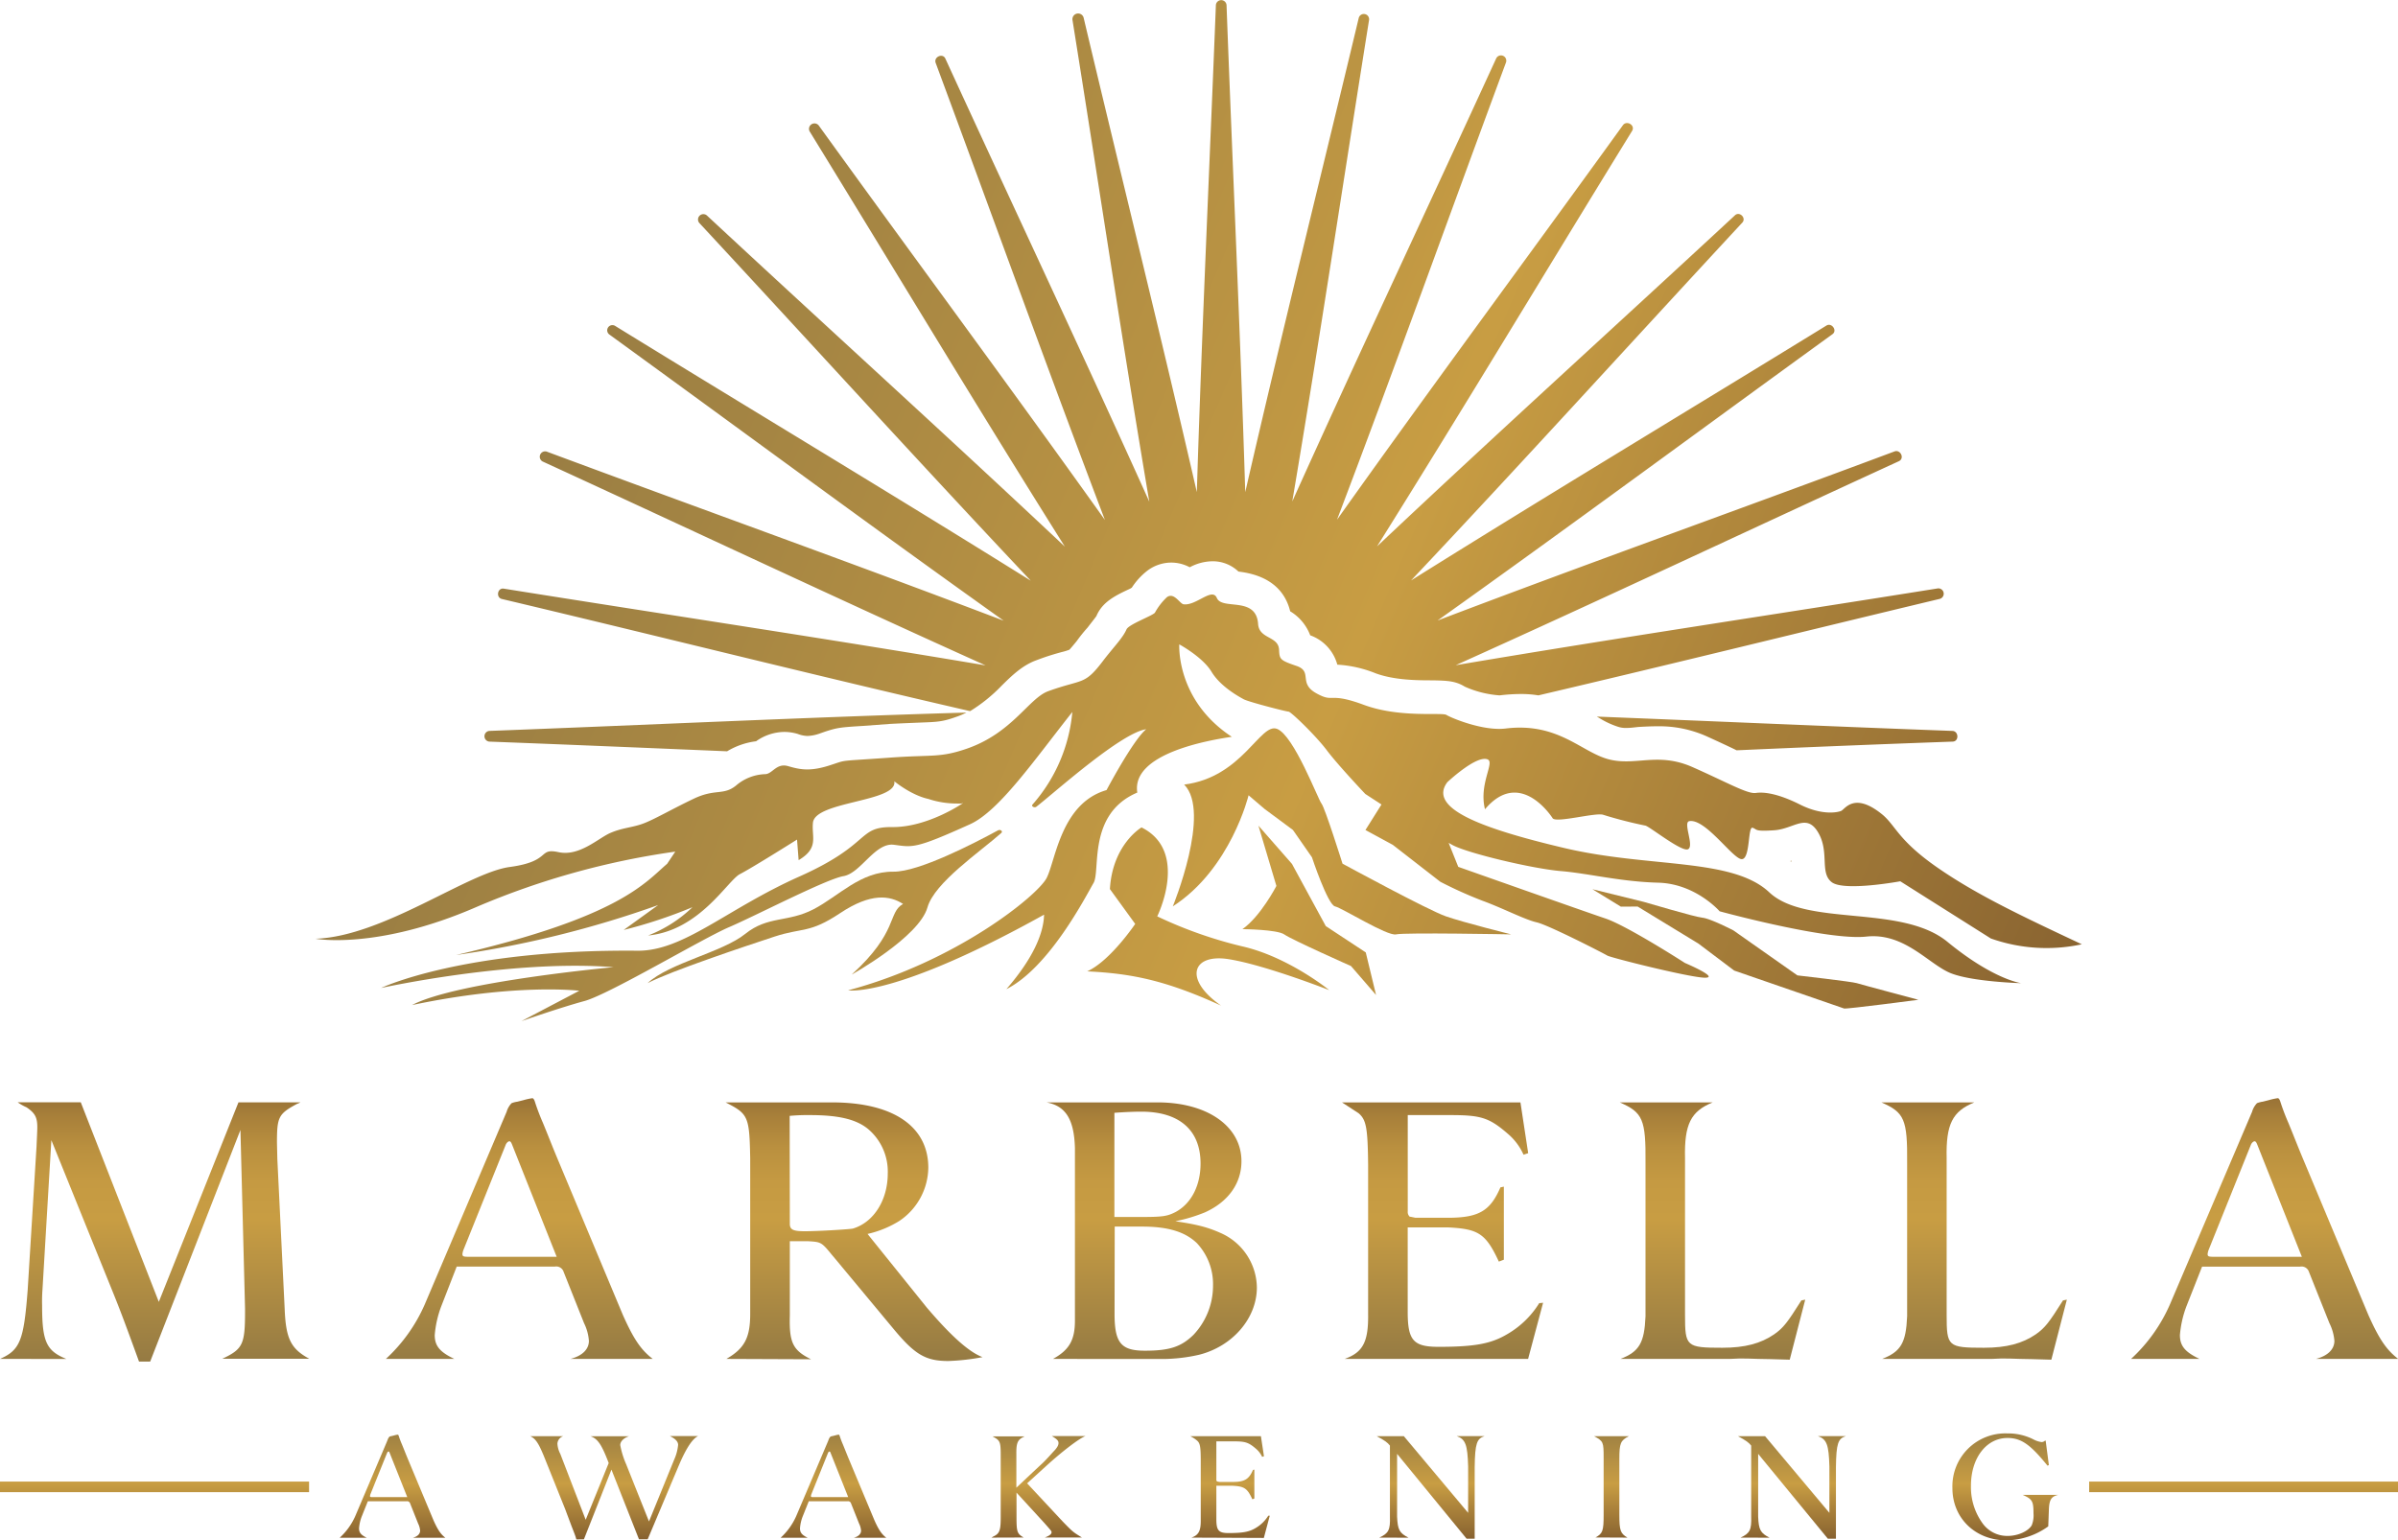 <svg xmlns="http://www.w3.org/2000/svg" xmlns:xlink="http://www.w3.org/1999/xlink" id="Layer_1" data-name="Layer 1" viewBox="0 0 619.06 397.77"><defs><style>.cls-1{fill:url(#linear-gradient);}.cls-2{fill:url(#linear-gradient-2);}.cls-3{fill:url(#linear-gradient-3);}.cls-4{fill:url(#linear-gradient-4);}.cls-5{fill:url(#linear-gradient-5);}.cls-6{fill:url(#linear-gradient-6);}.cls-7{fill:url(#linear-gradient-7);}.cls-8{fill:url(#linear-gradient-8);}.cls-9{fill:url(#linear-gradient-9);}.cls-10{fill:url(#linear-gradient-10);}.cls-11{fill:url(#linear-gradient-11);}.cls-12{fill:url(#linear-gradient-12);}.cls-13{fill:url(#linear-gradient-13);}.cls-14{fill:url(#linear-gradient-14);}.cls-15{fill:url(#linear-gradient-15);}.cls-16{fill:url(#linear-gradient-16);}.cls-17{fill:url(#linear-gradient-17);}.cls-18{fill:url(#linear-gradient-18);}.cls-19{fill:url(#linear-gradient-19);}.cls-20{fill:url(#linear-gradient-20);}.cls-21{fill:url(#linear-gradient-21);}.cls-22{fill:url(#linear-gradient-22);}.cls-23{fill:url(#linear-gradient-23);}.cls-24{fill:url(#linear-gradient-24);}.cls-25{fill:url(#linear-gradient-25);}.cls-26{fill:url(#linear-gradient-26);}.cls-27{fill:url(#linear-gradient-27);}.cls-28{fill:url(#linear-gradient-28);}.cls-29{fill:url(#linear-gradient-29);}</style><linearGradient id="linear-gradient" x1="2323.15" y1="514.57" x2="2323.15" y2="434.02" gradientUnits="userSpaceOnUse"><stop offset="0" stop-color="#907743"/><stop offset=".5" stop-color="#c89d43"/><stop offset=".62" stop-color="#c59a42"/><stop offset=".73" stop-color="#ba903f"/><stop offset=".83" stop-color="#a8803a"/><stop offset=".93" stop-color="#8f6933"/><stop offset="1" stop-color="#78542c"/></linearGradient><linearGradient id="linear-gradient-2" x1="2417.31" y1="514.57" x2="2417.31" y2="434.02" xlink:href="#linear-gradient"/><linearGradient id="linear-gradient-3" x1="2503.71" y1="514.57" x2="2503.71" y2="434.02" xlink:href="#linear-gradient"/><linearGradient id="linear-gradient-4" x1="2580.54" y1="514.57" x2="2580.54" y2="434.02" xlink:href="#linear-gradient"/><linearGradient id="linear-gradient-5" x1="2655.64" y1="514.57" x2="2655.64" y2="434.02" xlink:href="#linear-gradient"/><linearGradient id="linear-gradient-6" x1="2725.31" y1="514.57" x2="2725.31" y2="434.02" xlink:href="#linear-gradient"/><linearGradient id="linear-gradient-7" x1="2792.85" y1="514.57" x2="2792.85" y2="434.02" xlink:href="#linear-gradient"/><linearGradient id="linear-gradient-8" x1="2867.84" y1="514.57" x2="2867.84" y2="434.02" xlink:href="#linear-gradient"/><linearGradient id="linear-gradient-9" x1="2384.56" y1="524.82" x2="2384.56" y2="560.13" gradientUnits="userSpaceOnUse"><stop offset="0" stop-color="#907743"/><stop offset=".5" stop-color="#c89d43"/><stop offset="1" stop-color="#78542c"/></linearGradient><linearGradient id="linear-gradient-10" x1="2441.73" y1="524.82" x2="2441.73" y2="560.13" xlink:href="#linear-gradient-9"/><linearGradient id="linear-gradient-11" x1="2498.39" y1="524.82" x2="2498.39" y2="560.13" xlink:href="#linear-gradient-9"/><linearGradient id="linear-gradient-12" x1="2551.34" y1="524.82" x2="2551.34" y2="560.13" xlink:href="#linear-gradient-9"/><linearGradient id="linear-gradient-13" x1="2600.81" y1="524.82" x2="2600.81" y2="560.13" xlink:href="#linear-gradient-9"/><linearGradient id="linear-gradient-14" x1="2652.56" y1="524.82" x2="2652.56" y2="560.13" xlink:href="#linear-gradient-9"/><linearGradient id="linear-gradient-15" x1="2699.24" y1="524.82" x2="2699.24" y2="560.13" xlink:href="#linear-gradient-9"/><linearGradient id="linear-gradient-16" x1="2745.82" y1="524.82" x2="2745.82" y2="560.13" xlink:href="#linear-gradient-9"/><linearGradient id="linear-gradient-17" x1="2800.93" y1="524.82" x2="2800.93" y2="560.13" xlink:href="#linear-gradient-9"/><linearGradient id="linear-gradient-18" x1="39.9" y1="365.48" x2="39.9" y2="400.8" xlink:href="#linear-gradient-9"/><linearGradient id="linear-gradient-19" x1="579.2" y1="365.48" x2="579.2" y2="400.8" xlink:href="#linear-gradient-9"/><linearGradient id="linear-gradient-20" x1="2363.85" y1="301.57" x2="2838.92" y2="503.44" xlink:href="#linear-gradient-9"/><linearGradient id="linear-gradient-21" x1="2393.41" y1="232.01" x2="2868.48" y2="433.88" xlink:href="#linear-gradient-9"/><linearGradient id="linear-gradient-22" x1="2411.86" y1="188.59" x2="2886.93" y2="390.46" xlink:href="#linear-gradient-9"/><linearGradient id="linear-gradient-23" x1="2405.46" y1="203.66" x2="2880.53" y2="405.53" xlink:href="#linear-gradient-9"/><linearGradient id="linear-gradient-24" x1="2350.99" y1="331.85" x2="2826.06" y2="533.72" xlink:href="#linear-gradient-9"/><linearGradient id="linear-gradient-25" x1="2375.08" y1="275.14" x2="2850.16" y2="477.01" xlink:href="#linear-gradient-9"/><linearGradient id="linear-gradient-26" x1="2363.63" y1="302.08" x2="2838.71" y2="503.95" xlink:href="#linear-gradient-9"/><linearGradient id="linear-gradient-27" x1="2370.11" y1="286.85" x2="2845.18" y2="488.71" xlink:href="#linear-gradient-9"/><linearGradient id="linear-gradient-28" x1="2383.26" y1="255.91" x2="2858.33" y2="457.78" xlink:href="#linear-gradient-9"/><linearGradient id="linear-gradient-29" x1="2363.12" y1="303.29" x2="2838.19" y2="505.16" xlink:href="#linear-gradient-9"/></defs><path class="cls-1" d="M2283.23 510.25c5.16-2.29 6.15-4.67 7.15-17.88l2.28-36.93c.1-2.29.2-4.18.2-5 0-2.58-.6-3.68-2.78-5.16a12.74 12.74.0 01-2.29-1.3h16.29l20.15 51.54L2344.79 444h16a6.31 6.31.0 01-.9.4c-4.77 2.58-5.16 3.38-5.16 10l.1 4.27 1.89 38.63c.3 7.74 1.59 10.32 6.35 12.91h-22.44c5.26-2.49 5.86-3.68 5.86-12.12v-.89l-1.19-46.07L2322 510.94h-2.88c-3.18-8.74-4.57-12.51-6.45-17.18l-16.18-40-2.29 38.52a40.94 40.94.0 00-.1 4.17c0 9.34 1.09 11.72 6.26 13.81z" transform="translate(-2283.23 -159.33)"/><path class="cls-2" d="M2397.15 496.64a27.13 27.13.0 00-1.69 7.45c0 2.78 1.29 4.37 5.06 6.16h-17.67a42 42 0 0010-14l20.55-48.35c.3-.7.5-1.19.6-1.39a5.36 5.36.0 011.29-2.29 6.37 6.37.0 011.49-.39l1.59-.4a16.16 16.16.0 012.28-.5c.2.0.4.2.6.7a58.17 58.17.0 002.18 5.76c1.79 4.37 2.29 5.76 4 9.83L2444 498.83c2.87 6.45 4.76 9.13 7.74 11.42h-21.24c3.07-.8 4.76-2.49 4.76-4.67A12.4 12.4.0 002434 501l-5.26-13.21a2 2 0 00-2.29-1.38h-25.32zm18.37-41.5c-.3-.8-.49-1.09-.79-1.09s-.7.39-.9.79L2402.91 482a3.94 3.94.0 00-.3 1.19c0 .59.3.69 1.59.69h22.74z" transform="translate(-2283.23 -159.33)"/><path class="cls-3" d="M2470.75 510.25c4.67-2.69 6.15-5.46 6.15-11.62V458.51c-.2-10.92-.49-11.52-6.35-14.5h27.51c15.68.0 24.82 6.16 24.82 16.88a16.82 16.82.0 01-7.45 13.71 26.55 26.55.0 01-8.24 3.38l15.29 19c6.26 7.35 10.92 11.52 14.4 12.81a56.77 56.77.0 01-8.84 1c-5.76.0-8.54-1.59-13.9-8l-15.69-18.87-.5-.59c-2.68-3.28-2.78-3.28-6.25-3.48h-4.57v19.17c-.2 7.05.79 9 5.46 11.32zm16.38-34.86c0 1.49.89 1.89 3.87 1.89 3.48.0 11.62-.5 12.41-.69 5.37-1.6 9-7.35 9-14.21a14.39 14.39.0 00-4.87-11.32c-3.08-2.67-7.74-3.77-15.19-3.77a49 49 0 00-5.26.2z" transform="translate(-2283.23 -159.33)"/><path class="cls-4" d="M2555.07 510.25c4.17-2.29 5.66-4.87 5.66-9.84V455.83c-.2-7.44-2.39-10.92-7.35-11.82h28.7c12.81.0 21.64 6.16 21.64 15.2.0 5.76-3.47 10.52-9.43 13.2a41.76 41.76.0 01-7.64 2.29c5.36.79 8.24 1.49 11.62 3a15.6 15.6.0 019.43 14.1c0 7.94-6.26 15.19-14.89 17.37a42.58 42.58.0 01-9.63 1.1zm22.64-36.65c5.76.0 6.85-.19 9-1.28 4.07-2.19 6.45-6.86 6.45-12.52.0-8.63-5.46-13.4-15.29-13.4-1.69.0-4.37.1-6.95.3v26.9zm-6.75 25c0 7.54 1.69 9.53 7.84 9.53 6.35.0 9.34-1 12.51-4.07a18.46 18.46.0 005.07-12.71 15.47 15.47.0 00-4.17-11c-3-2.88-7.35-4.27-14.1-4.27H2571z" transform="translate(-2283.23 -159.33)"/><path class="cls-5" d="M2630.36 510.25c4.77-1.69 6.16-4.47 6.06-11.62V460.1c-.1-9.63-.5-11.62-2.48-13.31-2.28-1.48-3.48-2.28-4.27-2.78h46.07l2 13.11-1.2.4a15.22 15.22.0 00-3.77-5.16c-5-4.37-7.05-5.07-15-5.07h-11.12v24.83a1.69 1.69.0 00.49 1.39c.6.09 1 .2 1.49.29h8.94c7.54-.09 10.43-1.88 13-7.84l.89-.2v18.87l-1.29.49c-3.38-7.25-5.26-8.44-13.1-8.83h-10.43v21.84c0 7.35 1.49 9 7.94 9 9.43.0 13.6-.8 17.77-3.28a23.63 23.63.0 008.24-8l1-.1-3.87 14.5z" transform="translate(-2283.23 -159.33)"/><path class="cls-6" d="M2701.58 510.25c4.86-1.89 6.16-4.18 6.45-11V459.7c.1-11.31-.7-13.1-6.65-15.69h24c-5.66 2.29-7.35 5.66-7.15 14.4v40.42c0 8.24.29 8.54 9.63 8.54 5.85.0 9.93-1.1 13.4-3.48 2.39-1.69 3.38-3 7-8.74l1-.2-4 15.5c-3.58-.11-6.95-.2-8.05-.2-2.09-.1-3.87-.1-5-.1l-2.39.1z" transform="translate(-2283.23 -159.33)"/><path class="cls-7" d="M2769.12 510.25c4.86-1.89 6.16-4.18 6.45-11V459.7c.1-11.31-.7-13.1-6.65-15.69h24c-5.66 2.29-7.35 5.66-7.15 14.4v40.42c0 8.24.29 8.54 9.63 8.54 5.85.0 9.93-1.1 13.4-3.48 2.39-1.69 3.38-3 7-8.74l1-.2-4 15.5c-3.58-.11-7-.2-8-.2-2.09-.1-3.87-.1-5-.1l-2.39.1z" transform="translate(-2283.23 -159.33)"/><path class="cls-8" d="M2847.68 496.64a27.13 27.13.0 00-1.69 7.45c0 2.78 1.29 4.37 5.06 6.16h-17.67a42 42 0 0010-14L2864 447.89c.3-.7.5-1.19.6-1.39a5.36 5.36.0 011.29-2.29 6.37 6.37.0 011.49-.39l1.58-.4a16.49 16.49.0 012.29-.5c.2.0.4.2.6.7a58.17 58.17.0 002.18 5.76c1.79 4.37 2.29 5.76 4 9.83l16.58 39.62c2.87 6.45 4.76 9.13 7.74 11.42h-21.24c3.07-.8 4.76-2.49 4.76-4.67a12.4 12.4.0 00-1.29-4.57l-5.27-13.21a2 2 0 00-2.28-1.38h-25.32zm18.37-41.5c-.3-.8-.5-1.09-.79-1.09s-.7.39-.9.79L2853.44 482a3.94 3.94.0 00-.3 1.19c0 .59.3.69 1.59.69h22.74z" transform="translate(-2283.23 -159.33)"/><path class="cls-9" d="M2376.59 551a10.53 10.53.0 00-.67 3c0 1.1.51 1.73 2 2.44h-7a16.74 16.74.0 004-5.54l8.13-19.13c.11-.27.19-.47.23-.55a2.18 2.18.0 01.51-.9 2.52 2.52.0 01.59-.16l.63-.16a5.94 5.94.0 01.9-.19c.08.0.16.07.24.27a23.21 23.21.0 00.86 2.28c.71 1.73.91 2.28 1.58 3.89l6.55 15.67c1.14 2.55 1.89 3.61 3.07 4.52h-8.41c1.22-.32 1.89-1 1.89-1.85a5 5 0 00-.51-1.81l-2.08-5.22a.8.8.0 00-.91-.55h-10zm7.26-16.41c-.12-.32-.19-.43-.31-.43s-.28.15-.36.31l-4.32 10.72a1.92 1.92.0 00-.11.47c0 .24.11.28.62.28h9z" transform="translate(-2283.23 -159.33)"/><path class="cls-10" d="M2432 556.87a1.75 1.75.0 00-.12-.47c0-.16-.43-1.26-1.06-2.87l-1.73-4.6-5.06-12.6c-1.65-4.17-2.48-5.5-3.93-6.13h8.56a2.16 2.16.0 00-1.53 1.92 6.45 6.45.0 00.75 2.67l6.55 17 5.94-14.65c-1.81-4.75-2.83-6.28-4.68-6.91h9.9c-1.34.43-2.24 1.33-2.24 2.28a22.39 22.39.0 001.53 4.95l5.89 14.76 6.52-16a12 12 0 001-3.77c0-.83-.67-1.57-2.13-2.28h7.31c-1.41.63-3 3-4.79 7.11l-8.25 19.56h-2.24l-7.11-18-7.11 18z" transform="translate(-2283.23 -159.33)"/><path class="cls-11" d="M2490.42 551a10.53 10.53.0 00-.67 3c0 1.1.51 1.73 2 2.44h-7a16.74 16.74.0 004-5.54l8.13-19.13c.12-.27.19-.47.23-.55a2.18 2.18.0 01.51-.9 2.52 2.52.0 01.59-.16l.63-.16a5.94 5.94.0 01.9-.19c.08.0.16.07.24.27a23.21 23.21.0 00.86 2.28c.71 1.73.91 2.28 1.58 3.89l6.55 15.67c1.14 2.55 1.89 3.61 3.07 4.52h-8.41c1.22-.32 1.89-1 1.89-1.85a5 5 0 00-.51-1.81l-2.08-5.22a.8.8.0 00-.91-.55h-10zm7.26-16.41c-.12-.32-.19-.43-.31-.43s-.28.15-.36.31l-4.32 10.72a1.92 1.92.0 00-.11.47c0 .24.11.28.62.28h9z" transform="translate(-2283.23 -159.33)"/><path class="cls-12" d="M2539.18 556.4a3 3 0 00.39-.24c1.69-.79 2-1.49 2-5v-16c0-3.58-.16-3.85-2.12-4.91h8.32c-1.8.78-2.2 1.57-2.16 4.55v8.72a1.82 1.82.0 01.28-.27c2.12-2 4.24-4 6.4-6 .47-.43 1.41-1.41 2.83-3 1-1 1.37-1.69 1.37-2.27s-.35-1-1.73-1.81h8.72c-1.45.47-6 3.93-10.09 7.66l-5 4.55 9.15 9.82c2.63 2.71 2.63 2.71 5 4.17h-9.58c1.18-.44 1.73-.87 1.73-1.34.0-.31.0-.31-1.81-2.36l-7.23-7.89v6.36c0 3.73.16 4.28 1.85 5.23z" transform="translate(-2283.23 -159.33)"/><path class="cls-13" d="M2590.81 556.4c1.89-.67 2.44-1.77 2.4-4.6V536.56c0-3.81-.2-4.59-1-5.26s-1.38-.91-1.69-1.1h18.22l.79 5.18-.47.16a6.22 6.22.0 00-1.49-2c-2-1.73-2.79-2-5.94-2h-4.39v9.81a.64.64.0 00.19.55l.59.12h3.54c3 0 4.12-.75 5.14-3.1l.35-.08v7.46l-.51.2c-1.33-2.87-2.08-3.34-5.18-3.5h-4.12v8.64c0 2.91.58 3.58 3.14 3.58 3.73.0 5.38-.32 7-1.3a9.38 9.38.0 003.26-3.18h.39l-1.53 5.74z" transform="translate(-2283.23 -159.33)"/><path class="cls-14" d="M2639.3 556.4c2.4-1.1 2.87-2 2.75-5.46V532.63c-.66-.82-1.29-1.29-3.41-2.43h7L2662.24 550V538c-.16-5.57-.67-7-2.94-7.81h7.18c-2 .63-2.47 1.88-2.55 8v18.5h-2.08l-17.95-21.92V551c.16 3.41.59 4.2 2.95 5.42z" transform="translate(-2283.23 -159.33)"/><path class="cls-15" d="M2695.1 556.36c1.89-1 2.12-1.73 2.12-5.86V535.7c0-4-.08-4.2-2.47-5.5h9c-2.16 1.1-2.47 1.84-2.47 5.81v14.46c0 4.12.27 4.83 2.08 5.93z" transform="translate(-2283.23 -159.33)"/><path class="cls-16" d="M2732.56 556.4c2.4-1.1 2.87-2 2.75-5.46V532.63c-.67-.82-1.3-1.29-3.42-2.43h7L2755.5 550V538c-.16-5.57-.67-7-2.95-7.81h7.19c-2 .63-2.47 1.88-2.55 8v18.5h-2.08l-18-21.92V551c.15 3.41.59 4.2 2.94 5.42z" transform="translate(-2283.23 -159.33)"/><path class="cls-17" d="M2811.33 531.34l.83 6.32-.35.16c-4.48-5.54-6.84-7.15-10.33-7.15-5.46.0-9.43 5.18-9.43 12.29a15.85 15.85.0 002.94 9.67 7.82 7.82.0 006.56 3.33c2.56.0 5.23-1.17 6.17-2.71a6.73 6.73.0 00.47-3.1c0-3.18-.31-3.69-2.79-4.79h9.19c-1.8.39-2.35 1.26-2.43 3.89l-.16 4.24a18.87 18.87.0 01-10.8 3.61c-8 0-13.94-5.73-13.94-13.47a13.66 13.66.0 0114.14-14.14 14.45 14.45.0 016.75 1.53 6 6 0 002.16.71 1.31 1.31.0 00.83-.35z" transform="translate(-2283.23 -159.33)"/><rect class="cls-18" y="382.6" width="79.79" height="2.73"/><rect class="cls-19" x="539.33" y="382.6" width="79.73" height="2.73"/><path class="cls-20" d="M2470.94 353.34c-20.5-.86-40.92-1.72-61.42-2.5a1.39 1.39.0 010-2.76c41.09-1.55 82.1-3.53 123.19-4.74a18.32 18.32.0 01-2.67 1.13c-3.62 1.29-4.91 1.29-9.39 1.46-2 .09-4.39.17-7.67.34l-7 .52c-5.68.35-6.54.43-9.73 1.47l-1.46.51a10.26 10.26.0 01-3.1.61 7.46 7.46.0 01-2.51-.52 12.27 12.27.0 00-3.53-.52 12.81 12.81.0 00-7.23 2.41A19 19 0 002470.94 353.34z" transform="translate(-2283.23 -159.33)"/><path class="cls-21" d="M2745.76 381.59v.18a.75.75.0 01-.43-.09A.75.75.0 002745.76 381.59z" transform="translate(-2283.23 -159.33)"/><path class="cls-22" d="M2783.92 314c-34.55 8.27-69 16.8-103.55 24.9a26.61 26.61.0 00-4.65-.35 45.14 45.14.0 00-5.34.35 26.49 26.49.0 01-9-2.25c-2.5-1.55-4.83-1.55-8.27-1.63-3.71.0-9.82.0-14.73-1.81a31.23 31.23.0 00-9.91-2.24 11.16 11.16.0 00-7-7.58 12.3 12.3.0 00-5.17-6.2c-1.12-4.57-4.48-9.22-13.35-10.26a9.6 9.6.0 00-6.72-2.66 12.68 12.68.0 00-5.86 1.55 10.1 10.1.0 00-4.82-1.21 10.31 10.31.0 00-6 2 17.79 17.79.0 00-4.14 4.48c-.17.09-.26.17-.43.26-3.7 1.72-7.15 3.36-8.7 7.06-.35.52-1.46 1.9-2.24 2.93a41.58 41.58.0 00-2.84 3.53c-1.47 1.81-1.9 2.24-1.9 2.24a14.11 14.11.0 01-2 .61c-1.55.43-3.62 1-6.38 2.06-3.7 1.3-6.46 4-9.13 6.64a41.13 41.13.0 01-8.1 6.54s0-.08-.08.0c-40.4-9.3-80.46-19.38-120.78-28.94-1.64-.35-1.21-3 .52-2.67 41.43 6.63 83 12.84 124.31 19.81-38.25-17.23-76.24-35.15-114.32-52.64a1.39 1.39.0 011-2.58c39.37 14.65 78.83 28.77 118 43.68-34.11-24.3-67.88-49.28-101.82-73.92a1.34 1.34.0 011.46-2.24c35.75 22 71.76 43.59 107.34 65.82-28.77-30.5-57-61.6-85.54-92.35a1.38 1.38.0 012-1.9c30.67 28.52 61.77 56.69 92.35 85.46-22.31-35.49-43.94-71.5-65.9-107.25a1.41 1.41.0 012.33-1.55c24.54 34 49.53 67.71 73.91 101.91-14.9-39.2-29.12-78.74-43.68-118-.6-1.55 1.81-2.67 2.5-1.12 17.49 38.16 35.41 76.15 52.64 114.4-7-41.35-13.18-82.87-19.82-124.31A1.41 1.41.0 012563 164c9.65 40.74 19.81 81.49 29.2 122.41 1.3-41.95 3.28-83.91 4.92-125.78a1.38 1.38.0 012.75.0c1.55 41.87 3.54 83.83 4.83 125.78 9.39-40.92 19.55-81.67 29.29-122.41a1.36 1.36.0 012.67.51c-6.63 41.44-12.84 83-19.82 124.31 17.23-38.25 35.15-76.24 52.64-114.4a1.37 1.37.0 012.5 1.12c-14.56 39.28-28.69 78.82-43.59 118 24.29-34.2 49.27-67.88 73.83-101.91 1-1.3 3.27.08 2.32 1.55-22 35.75-43.59 71.76-65.82 107.25 30.5-28.77 61.6-56.94 92.36-85.46 1.2-1.2 3.1.69 1.89 1.9-28.51 30.75-56.69 61.85-85.46 92.35C2683 287 2719 265.38 2754.72 243.41c1.37-.86 2.93 1.29 1.55 2.24-34 24.64-67.8 49.62-101.92 73.92 39.2-14.91 78.75-29 118-43.68 1.55-.52 2.67 1.9 1 2.58-38.08 17.49-76.07 35.41-114.32 52.64 41.35-7 82.88-13.18 124.32-19.81A1.36 1.36.0 012783.92 314z" transform="translate(-2283.23 -159.33)"/><path class="cls-23" d="M2787.28 350.84q-27.78 1-55.65 2.24c-.17.0-.26-.09-.43-.17-2.07-1-4.57-2.16-7.41-3.45a29.91 29.91.0 00-12.58-2.58c-1.72.0-3.27.08-4.91.17-1 .09-2.07.26-3.19.26a6.26 6.26.0 01-2.32-.35 21.77 21.77.0 01-4.74-2.24c-.17-.08-.43-.25-.6-.34 30.66 1.21 61.25 2.58 91.83 3.7C2788.92 348.17 2789 350.84 2787.28 350.84z" transform="translate(-2283.23 -159.33)"/><path class="cls-24" d="M2516.36 392.76c-4 2.24-1.14 7.22-13.26 18.24.0.0 17.39-9.67 19.56-17.34 1.81-6.41 13.59-14.36 19.07-19.23.48-.43-.25-1-.85-.68-6.38 3.47-20.51 10.75-27 10.68-8.55-.08-14 6.26-20.64 9.71s-11.75 1.63-17.64 6.37-19.59 7.5-25.18 12.7c5.87-3.07 25.33-9.58 32.71-12s9-.75 17-6.08S2513 390.59 2516.36 392.76z" transform="translate(-2283.23 -159.33)"/><path class="cls-25" d="M2673.36 400.62s-27.48-.52-29.73.0-13.87-6.8-15.76-7.23-5.95-12.67-5.95-12.67l-4.91-7.06-7.32-5.43-4.13-3.53s-4.57 19-19.56 28.69c0 0 10-24.38 2.93-31.45 15.08-1.89 19.64-16.11 24-14.38s10.59 18.26 11.46 19.29 5.42 15.51 5.42 15.51 22.06 12 26.71 13.61S2673.36 400.62 2673.36 400.62z" transform="translate(-2283.23 -159.33)"/><path class="cls-26" d="M2719.34 371.38c-1.72.29 1.33 6.42-.32 7.25s-10.22-6.11-11.09-6.11a111.62 111.62.0 01-10.82-2.78c-1.93-.66-12.21 2.2-13.06.88s-8.78-12.62-17.46-2.31c-1.63-6.53 2.55-12.06.71-12.86-2.87-1.26-10.43 5.87-10.43 5.87-5 6.65 8.27 11.82 30.2 17s43.35 2.45 52.91 11.44 34.07 3 46 12.79 19.05 10.67 19.05 10.67-12.24-.32-18-2.5-12-10.62-22-9.53-37.86-6.53-37.86-6.53-6.2-7.14-15.88-7.39-18.06-2.41-25.16-3-24.26-4.63-28.07-6.8l-.85-.48 2.48 6.19s32.36 11.44 38 13.34S2718.2 408 2718.2 408s9 3.81 5.2 3.81-24.37-5.18-25.24-5.72-15.18-7.89-18.23-8.58-8.77-3.67-14-5.58a107.11 107.11.0 01-10.88-4.9l-12.25-9.52-7.07-3.84 4.14-6.59-4.18-2.72s-7.05-7.44-9.92-11.26-9.3-10-9.88-10-10.32-2.5-11.6-3.2-6-3.28-8.3-7.1-8.32-7.07-8.32-7.07-.93 14.36 13.56 23.87c-5.74.84-26 4.27-24.4 14.4-12.94 5.51-9.42 20.18-11.3 23.36s-11.28 21.73-22.5 27.41c7-8.07 9.63-14.52 9.73-19.24-38.9 21.63-50.58 19.54-50.58 19.54 27.94-7.43 48.92-24.5 51.24-29s3.7-19.32 15.47-22.71c0 0 6.93-13.08 10.24-15.71-6.49.89-23.84 16.52-28.35 20-.5.39-1.41-.11-1-.56a41.77 41.77.0 0010.28-23.9c-9.75 12.32-18.9 25.61-26.43 29-14.33 6.49-14.78 5.91-19.65 5.29s-8.54 7.34-13 8.1-22.78 10.28-29.57 13.19-30.85 17.29-37.29 19.06c-6.27 1.7-15.7 5-16.27 5.19l14.92-7.84s-16.16-2-43.16 3.69c11.42-6.06 52-9.78 52-9.78-26.23-2.07-60 5.37-60 5.37s21.11-10.05 66.18-9.62c11.93.11 23-10.77 41.76-19.14s14.88-12.88 24-12.79 18.15-6.1 18.15-6.1l.1-.09h-.42l.32.11c-.48.0-1 0-1.42.0a23.35 23.35.0 01-7.38-1.18c-4.53-1-8.8-4.57-8.8-4.57.94 5.37-20.42 5.1-21 10.69-.4 3.7 1.65 6.51-3.7 9.68l-.41-5.31s-11.55 7.28-14.73 8.91-10.38 14.58-23.72 15.86a34.35 34.35.0 0011.45-7.31 124.37 124.37.0 01-17.75 5.88l8.9-6.43a266.86 266.86.0 01-52.17 12.9c42.28-9.8 48.8-18.7 54.49-23.56l2.1-3.14a202.06 202.06.0 00-51.13 14.21c-25.77 11.26-41.75 8.29-41.75 8.29 17.47-.59 39.25-17.06 50.13-18.53s7.17-5 12.61-3.83 10.31-3.67 13.46-5 5.45-1.32 8.3-2.35 7.6-3.82 13.18-6.47 7.6-.74 10.89-3.39a12.12 12.12.0 017.6-2.94c1.86-.14 2.85-2.94 5.86-2.06s5.59 1.42 10.6-.17 1.47-1 16.23-2.07c10.45-.73 12.42.09 19.27-2.27 11.76-4.06 16-13 21-14.84 9-3.26 9.3-1.42 14.13-7.78 2.63-3.47 5.13-5.93 6.1-8.18.56-1.32 6.88-3.58 7.35-4.34a16.25 16.25.0 013.1-4c1.87-1.32 3.3 1.72 4.3 1.85 3.27.42 7.38-4.47 8.58-1.63 1.36 3.23 10.15-.56 10.65 6.71.27 3.94 5.22 3.08 5.41 6.63.13 2.5.19 2.73 4.49 4.2s.38 4.42 5.11 7.06 3-.44 12.29 3 20.18 1.87 21.32 2.6 9.4 4.22 15.27 3.51c13.49-1.65 19.46 6 26.47 7.91s12.76-1.94 21.78 2.05 14.19 7 16.35 6.68 5.83.19 11.42 3 9.61 2.07 10.61 1.63 3.32-4.93 10.48.82c3.6 2.89 4.07 6.67 14.37 13.82s22.21 12.72 37.27 19.81a43.1 43.1.0 01-23.48-1.5l-23.38-14.77s-14.45 2.67-17.67.25-.53-7.8-3.54-12.87-6.22-.89-11.38-.55-4.25-.21-5.53-.65-.55 8.27-2.87 8.1S2723.49 370.67 2719.34 371.38z" transform="translate(-2283.23 -159.33)"/><path class="cls-27" d="M2612.74 388.11s-4.09 7.9-8.77 11.16c0 0 9 .06 10.85 1.39S2632 408.8 2632 408.8l6.47 7.48-2.66-11-10.32-6.8-8.73-16.06-8.66-9.88z" transform="translate(-2283.23 -159.33)"/><path class="cls-28" d="M2706 393.43l15.72 9.59 9.19 6.94 28.38 9.8c.61.2 19.19-2.25 19.19-2.25s-14.7-3.91-15.93-4.3-15.31-2-15.31-2l-16.54-11.63s-5.92-3.07-8-3.27-14.29-3.88-15.11-4.08-13.26-3.27-13.26-3.27l7.34 4.5z" transform="translate(-2283.23 -159.33)"/><path class="cls-29" d="M2577.92 373s-7.48 4.35-8.16 15.92l6.53 9s-6.4 9.53-12.39 12.25c11.17.55 20 2.18 34.57 8.85-9.8-6.81-7.48-13.48 1.91-12s26 8 26 8-10.51-8.57-22.4-11.29a111.07 111.07.0 01-22-7.76S2590.31 379.15 2577.92 373z" transform="translate(-2283.23 -159.33)"/></svg>